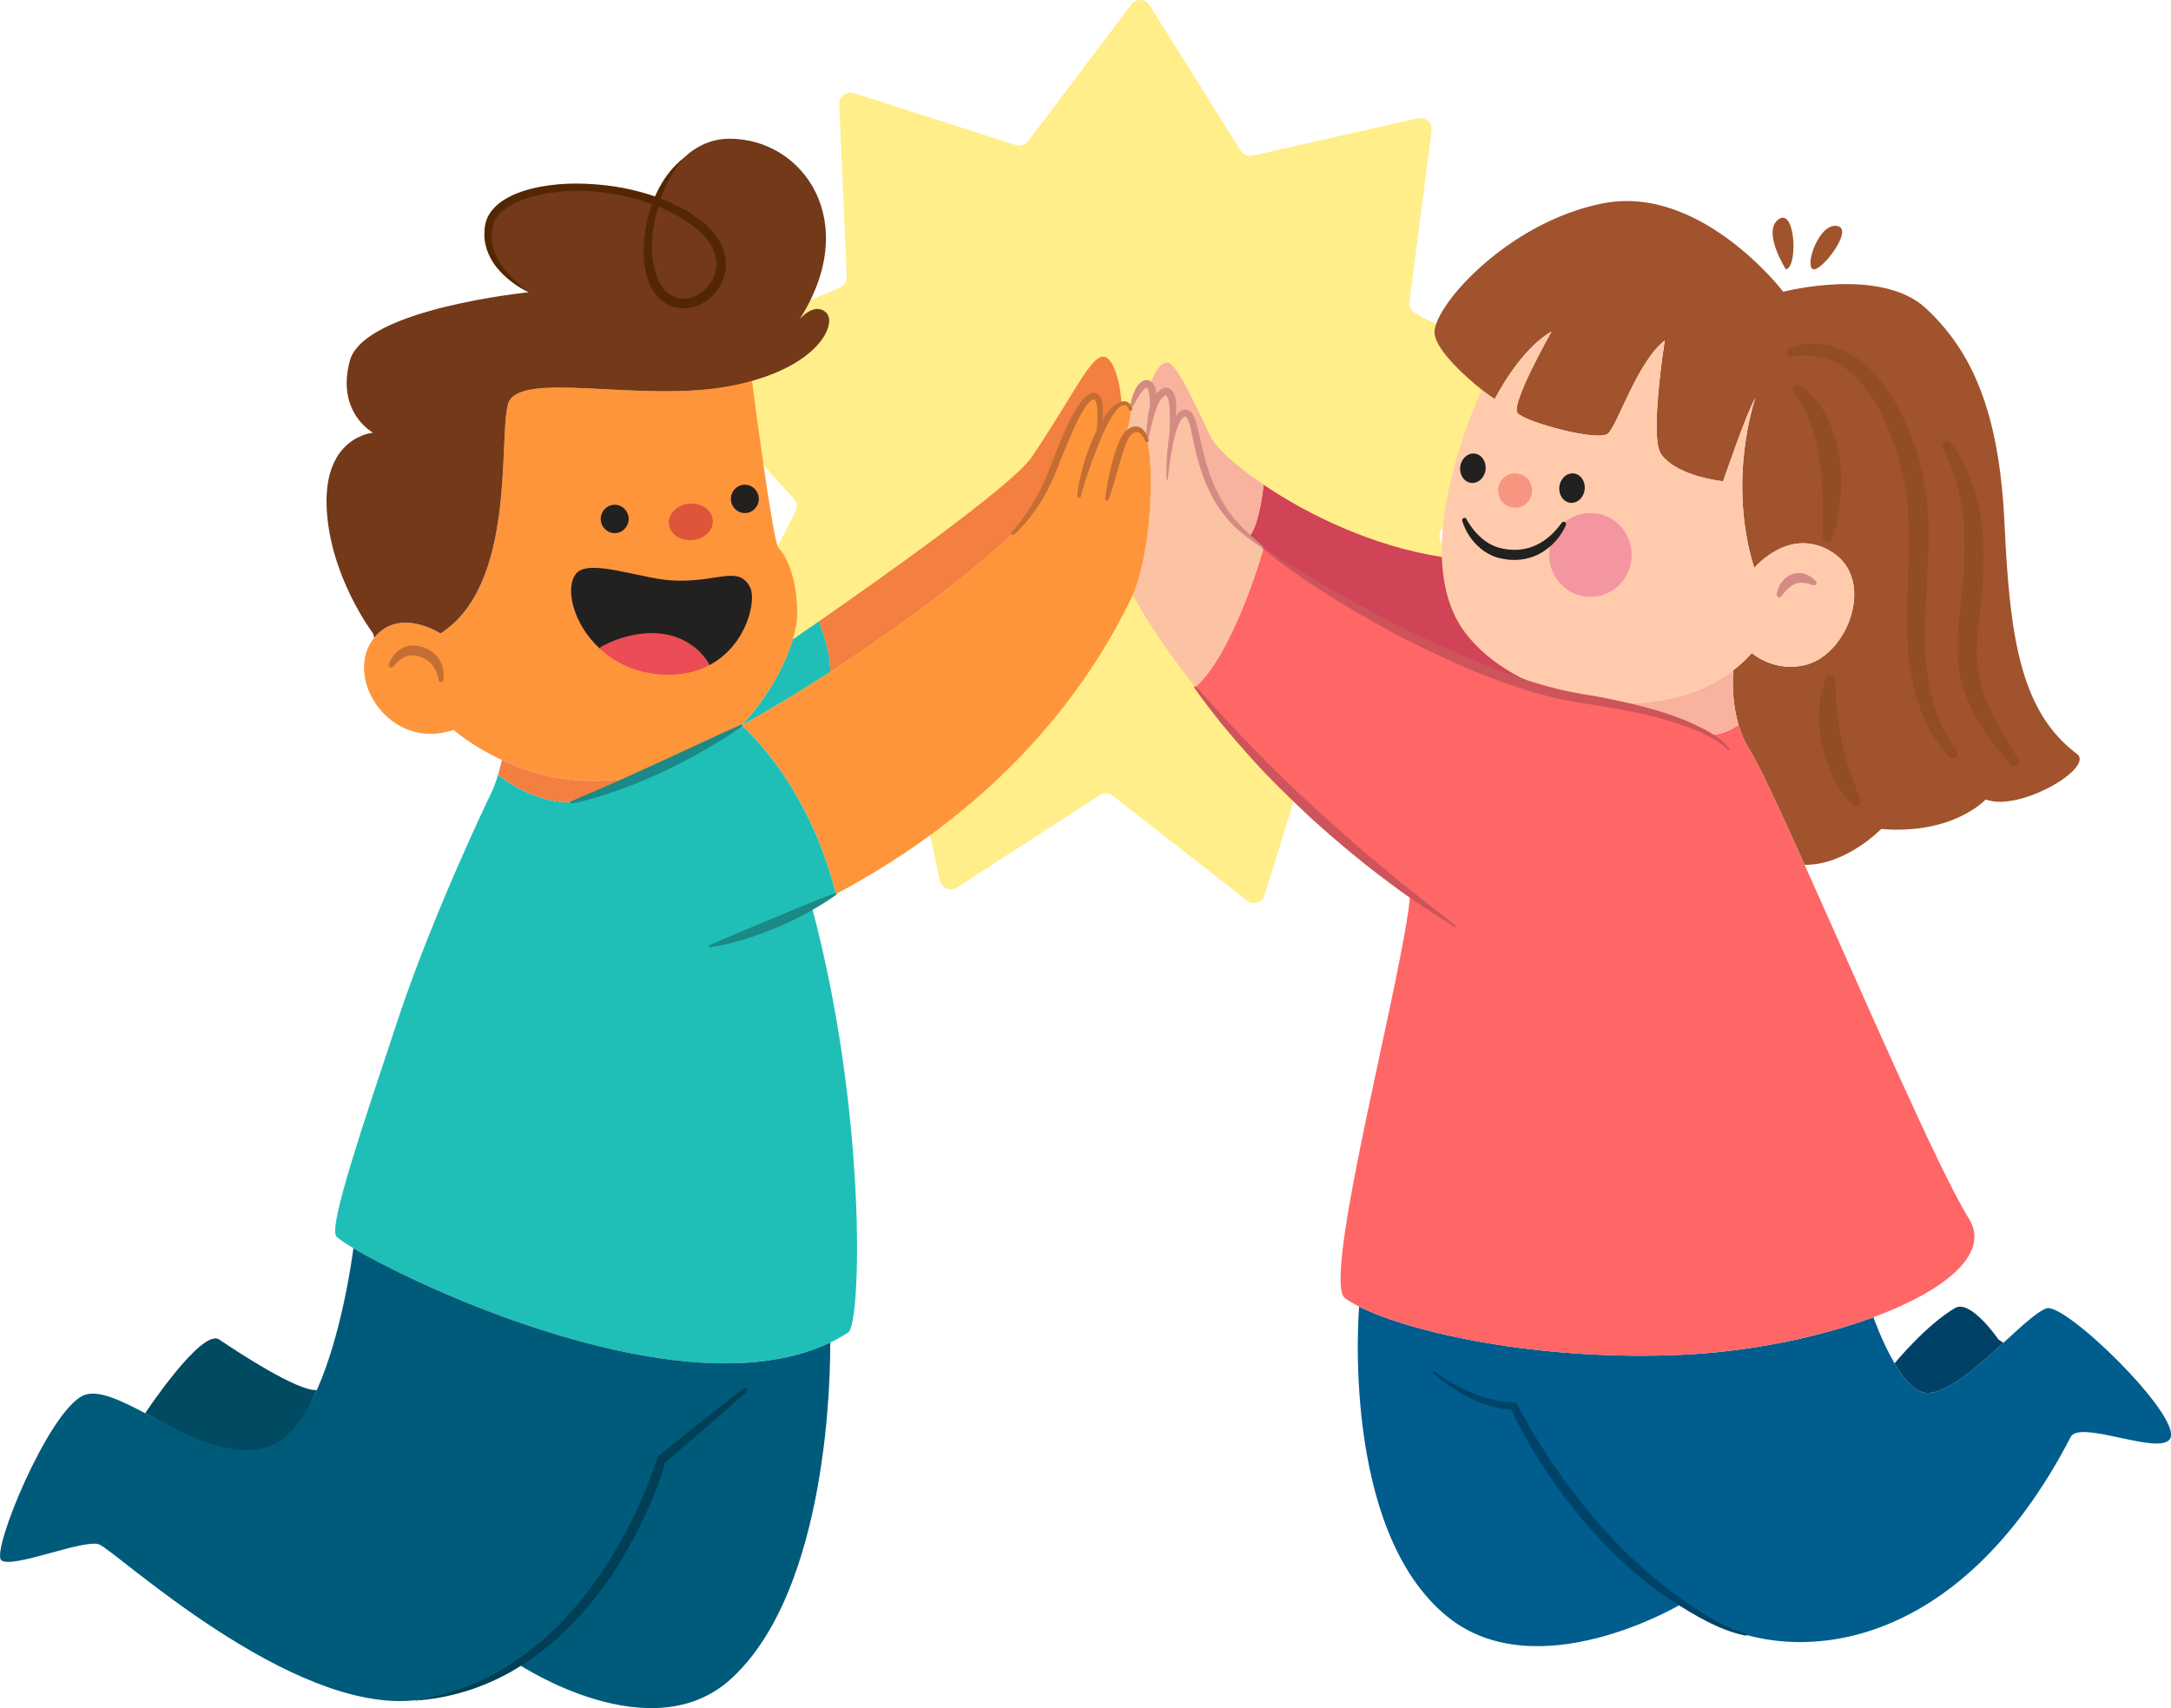 <svg width="122" height="96" viewBox="0 0 122 96" fill="none" xmlns="http://www.w3.org/2000/svg">
<g clip-path="url(#clip0_1471_1629)">
<path d="M57.772 7.939L63.577 0.251C63.841 -0.102 64.373 -0.08 64.603 0.296L69.719 8.469C69.86 8.697 70.129 8.805 70.386 8.748L79.695 6.647C80.121 6.55 80.507 6.914 80.451 7.353L79.201 16.955C79.168 17.223 79.302 17.479 79.532 17.604L87.989 22.075C88.375 22.28 88.443 22.81 88.123 23.112L81.09 29.655C80.894 29.838 80.832 30.123 80.933 30.367L84.581 39.315C84.749 39.725 84.464 40.175 84.027 40.197L74.5 40.613C74.236 40.625 74.007 40.801 73.928 41.057L71.064 50.301C70.936 50.722 70.431 50.888 70.084 50.614L62.524 44.714C62.316 44.549 62.025 44.537 61.806 44.68L53.77 49.885C53.401 50.124 52.913 49.919 52.818 49.487L50.761 40.027C50.705 39.765 50.492 39.565 50.229 39.531L40.775 38.267C40.343 38.21 40.096 37.731 40.298 37.339L44.703 28.75C44.826 28.511 44.787 28.22 44.608 28.027L38.163 20.885C37.866 20.56 37.984 20.036 38.387 19.865L47.197 16.163C47.443 16.061 47.595 15.816 47.584 15.548L47.163 5.872C47.146 5.428 47.561 5.103 47.981 5.234L57.071 8.15C57.323 8.23 57.598 8.144 57.76 7.928L57.772 7.939Z" fill="#FFEE89"/>
<path d="M94.45 90.077L94.361 90.213C94.361 90.213 86.386 94.918 81.359 90.874C75.29 85.988 76.377 73.429 76.377 73.429C79.314 74.91 86.526 76.499 94.484 76.14C98.284 75.97 102.212 75.166 105.277 74.028C105.277 74.028 105.765 75.428 106.466 76.619C106.914 77.388 107.446 78.065 107.995 78.231C109.155 78.584 110.999 76.921 112.58 75.468C113.56 74.569 114.44 73.743 114.984 73.532C116.009 73.133 122.639 79.603 121.955 80.845C121.4 81.847 116.878 79.763 116.362 80.759C110.052 92.964 100.878 93.619 96.143 91.096C95.554 90.783 94.988 90.441 94.45 90.077Z" fill="#005D8E"/>
<path d="M116.716 42.373C117.725 43.136 113.482 45.659 111.588 44.93C111.588 44.93 109.761 46.929 105.715 46.588C105.715 46.588 103.742 48.632 101.411 48.604C99.988 45.431 98.822 42.925 98.301 42.105C98.026 41.672 97.83 41.2 97.696 40.727C97.242 39.184 97.404 37.669 97.404 37.669C97.774 37.384 98.127 37.059 98.447 36.7C98.447 36.7 99.758 37.868 101.585 37.333C103.883 36.649 105.351 32.623 103.02 31.074C100.604 29.473 98.581 31.922 98.581 31.922C97.029 26.945 98.643 22.371 98.643 22.371C98.155 23.163 96.833 27.047 96.833 27.047C96.833 27.047 94.3 26.808 93.358 25.543C92.669 24.627 93.554 19.136 93.554 19.136C92.019 20.315 90.909 23.863 90.371 24.359C89.833 24.854 85.669 23.71 85.277 23.208C84.885 22.701 87.188 18.635 87.188 18.635C85.423 19.632 84.033 22.348 84.005 22.417C83.994 22.439 83.697 22.235 83.276 21.91C82.346 21.169 80.828 19.797 80.626 18.834C80.329 17.439 84.638 12.467 90.125 11.419C95.611 10.377 100.212 16.397 100.212 16.397C100.212 16.397 105.698 14.956 108.243 17.342C110.787 19.729 112.356 23.066 112.647 29.485C112.944 35.903 113.561 39.998 116.716 42.373Z" fill="#A0532C"/>
<path d="M112.305 75.281L112.58 75.468C110.999 76.921 109.156 78.584 107.996 78.231C107.447 78.066 106.914 77.388 106.466 76.619C106.466 76.619 108.214 74.483 109.856 73.515C110.742 72.991 112.305 75.281 112.305 75.281Z" fill="#004168"/>
<path d="M96.104 41.302C97 41.291 97.695 40.727 97.695 40.727C97.83 41.2 98.026 41.673 98.3 42.105C98.822 42.926 99.987 45.431 101.411 48.604C104.549 55.586 108.959 65.809 110.64 68.48C111.879 70.445 109.329 72.524 105.277 74.028C102.212 75.167 98.284 75.97 94.484 76.141C86.526 76.499 79.314 74.91 76.377 73.43C76.064 73.27 75.794 73.111 75.582 72.957C74.209 71.96 78.955 54.407 79.247 50.244C73.536 45.933 69.647 41.758 67.17 38.62C69.372 36.661 71.009 30.8 71.009 30.8C75.032 33.853 83.573 38.455 88.712 39.229C88.734 39.229 88.751 39.229 88.773 39.241C89.171 39.326 89.575 39.389 89.978 39.434C90.006 39.44 90.034 39.446 90.068 39.452C93.358 40.032 95.151 40.756 96.104 41.302Z" fill="#FF6666"/>
<path d="M103.019 31.073C105.35 32.623 103.882 36.649 101.584 37.333C99.757 37.868 98.446 36.7 98.446 36.7C98.126 37.059 97.773 37.384 97.403 37.669C95.392 39.224 92.69 39.73 90.068 39.451C90.034 39.446 90.006 39.44 89.978 39.434C89.597 39.366 89.194 39.303 88.773 39.241C88.751 39.235 88.734 39.235 88.712 39.229C86.094 38.677 83.701 37.361 82.34 35.561C81.443 34.371 81.079 32.873 81.028 31.301C80.888 26.876 83.276 21.91 83.276 21.91C83.696 22.234 83.993 22.439 84.004 22.417C84.032 22.348 85.422 19.632 87.187 18.635C87.187 18.635 84.884 22.701 85.276 23.208C85.668 23.709 89.832 24.854 90.37 24.359C90.908 23.863 92.018 20.315 93.553 19.136C93.553 19.136 92.668 24.627 93.357 25.543C94.299 26.808 96.832 27.047 96.832 27.047C96.832 27.047 98.154 23.163 98.642 22.371C98.642 22.371 97.028 26.945 98.58 31.922C98.58 31.922 100.603 29.473 103.019 31.073Z" fill="#FFCBAC"/>
<path d="M97.404 37.669C97.404 37.669 97.242 39.184 97.695 40.727C97.695 40.727 97.001 41.291 96.104 41.297C95.151 40.756 93.358 40.032 90.068 39.451C92.691 39.73 95.392 39.224 97.404 37.669Z" fill="#F8B29E"/>
<path d="M82.34 35.562C83.702 37.361 86.094 38.677 88.712 39.229C83.573 38.455 75.032 33.853 71.008 30.8C70.717 30.578 70.448 30.367 70.207 30.162C70.807 29.428 71.008 27.241 71.008 27.241C73.452 28.898 77.117 30.703 81.028 31.302C81.079 32.873 81.443 34.371 82.34 35.562Z" fill="#D14357"/>
<path d="M71.008 27.241C71.008 27.241 70.807 29.428 70.207 30.157C69.77 29.792 69.417 29.456 69.176 29.166C66.957 26.512 67.405 23.026 66.553 23.226C66.222 23.3 66.004 23.892 65.858 24.575L65.763 24.558C65.853 24.171 66.195 21.995 65.483 21.995C65.197 22.001 64.962 22.605 64.782 23.248C64.877 22.696 65.001 21.608 64.44 21.568H64.67C64.67 21.568 64.99 20.401 65.589 20.372C66.116 20.349 67.287 23.015 68.038 24.553C68.318 25.128 69.4 26.153 71.008 27.241Z" fill="#F8B29E"/>
<path d="M65.763 24.558L65.859 24.575C66.004 23.892 66.223 23.3 66.553 23.226C67.405 23.026 66.957 26.512 69.176 29.166C69.417 29.456 69.77 29.792 70.207 30.162C70.448 30.367 70.717 30.578 71.009 30.8C71.009 30.8 69.372 36.661 67.17 38.62C65.024 35.903 63.942 33.973 63.656 33.431C64.676 31.057 64.889 26.489 64.463 24.758V24.746C64.48 24.638 64.592 23.938 64.777 23.271C64.777 23.265 64.777 23.26 64.777 23.248C64.956 22.605 65.192 22.001 65.478 21.995C66.189 21.995 65.847 24.171 65.758 24.558H65.763Z" fill="#FBC2A4"/>
<path d="M64.441 21.568C65.002 21.608 64.879 22.696 64.783 23.248C64.783 23.26 64.783 23.265 64.783 23.271C64.598 23.938 64.486 24.638 64.469 24.746C64.363 24.313 64.212 24.057 64.027 24.057C63.674 24.063 63.427 24.228 63.197 24.644C63.27 24.433 63.595 23.505 63.533 22.986C63.533 22.986 63.976 21.534 64.441 21.568Z" fill="#FBC2A4"/>
<path d="M63.191 24.643C63.421 24.228 63.668 24.062 64.021 24.057C64.206 24.057 64.357 24.313 64.463 24.746V24.757C64.889 26.489 64.677 31.056 63.657 33.431C63.617 33.522 63.578 33.608 63.539 33.693C59.319 42.333 52.28 47.442 46.973 50.244C45.387 43.888 41.672 40.767 41.672 40.767C43.37 39.816 45.051 38.796 46.654 37.754C50.997 34.941 54.791 31.99 56.943 29.963C56.943 29.963 58.288 28.681 59.129 26.529C59.84 24.695 60.608 22.775 61.219 22.365C62.205 21.699 61.701 24.518 61.701 24.518C62.093 23.635 62.547 22.878 62.995 22.696C63.018 22.69 63.035 22.679 63.051 22.679C63.371 22.559 63.505 22.718 63.528 22.986C63.589 23.504 63.264 24.433 63.191 24.643Z" fill="#FF953B"/>
<path d="M63.012 22.565L63.051 22.679C63.051 22.679 63.017 22.69 62.995 22.696C62.547 22.878 62.093 23.636 61.701 24.518C61.701 24.518 62.205 21.699 61.219 22.365C60.608 22.776 59.84 24.695 59.128 26.529C58.288 28.681 56.943 29.963 56.943 29.963C54.791 31.991 50.997 34.941 46.654 37.754C46.676 36.552 46.037 34.992 46.037 34.992L45.998 34.935C49.248 32.68 56.909 27.28 57.985 25.68C60.171 22.428 61.118 20.372 61.83 20.076C62.625 19.746 63.012 21.995 63.012 22.565Z" fill="#F37F41"/>
<path d="M36.331 43.472C38.091 42.692 39.895 41.77 41.672 40.767C41.672 40.767 45.388 43.888 46.973 50.244C46.503 50.489 46.049 50.722 45.612 50.933C48.727 62.54 48.403 74.403 47.668 74.882C47.343 75.093 47.007 75.281 46.654 75.451C45.208 76.146 43.549 76.499 41.767 76.596C33.647 77.018 23.1 72.08 19.861 70.149C19.267 69.796 18.914 69.545 18.875 69.443C18.55 68.646 20.315 63.469 22.338 57.363C24.361 51.258 27.6 44.572 27.6 44.572C27.752 44.275 27.886 43.888 27.987 43.546C27.987 43.546 29.842 45.107 32.084 45.101H32.095C33.456 44.674 34.88 44.122 36.331 43.472Z" fill="#1FBFB7"/>
<path d="M46.654 37.754C45.051 38.797 43.37 39.816 41.672 40.767C43.235 39.075 44.149 37.287 44.547 35.937C44.547 35.937 45.107 35.556 45.998 34.935L46.037 34.992C46.037 34.992 46.676 36.553 46.654 37.754Z" fill="#1FBFB7"/>
<path d="M43.75 30.789C44.075 31.119 44.809 32.281 44.798 34.536C44.798 34.907 44.714 35.385 44.546 35.937C44.148 37.287 43.235 39.075 41.671 40.767C39.895 41.769 38.09 42.692 36.331 43.472C33.035 44.395 30.161 43.626 28.199 42.709C26.501 41.923 25.487 41.023 25.487 41.023C21.861 42.254 19.244 38.028 21.032 35.835C22.449 34.092 24.753 35.601 24.753 35.601C29.012 32.89 28.014 24.718 28.541 22.73C29.062 20.737 35.983 22.662 41.01 21.699L42.26 21.409C42.26 21.409 43.425 30.459 43.75 30.789Z" fill="#FF953B"/>
<path d="M46.653 75.451C45.207 76.146 43.549 76.499 41.767 76.596C33.646 77.017 23.099 72.08 19.86 70.149C19.759 70.929 19.165 75.081 17.804 78.122C17.103 79.677 16.089 80.543 14.946 80.919C12.777 81.631 10.305 80.543 8.159 79.421C6.713 78.663 5.464 78.071 4.673 78.43C2.718 79.324 -0.516 87.189 0.072 87.685C0.661 88.186 4.673 86.494 5.559 86.791C6.439 87.092 16.319 96.359 23.374 95.55C25.582 95.294 27.476 94.536 29.09 93.5C29.337 93.665 36.611 98.426 41.077 94.354C46.586 89.336 46.67 77.052 46.653 75.451Z" fill="#005B7B"/>
<path d="M46.413 17.553C45.779 16.983 45.006 17.86 44.933 17.946C48.452 12.438 45.124 7.797 41.01 7.797C38.987 7.797 37.575 9.426 36.886 11.311C32.873 9.796 28.003 10.565 27.493 12.575C26.905 14.899 29.712 16.425 29.712 16.425C29.712 16.425 20.443 17.354 19.659 20.275C18.874 23.191 20.965 24.319 20.965 24.319C20.965 24.319 18.224 24.518 18.353 28.437C18.488 32.349 20.965 35.601 20.965 35.601L21.032 35.835C22.45 34.092 24.753 35.601 24.753 35.601C29.012 32.89 28.014 24.718 28.541 22.73C29.062 20.737 35.983 22.662 41.01 21.699C46.037 20.737 47.079 18.151 46.413 17.553Z" fill="#733918"/>
<path d="M28.199 42.709C30.161 43.626 33.036 44.395 36.331 43.472C34.879 44.121 33.456 44.674 32.094 45.101H32.083C29.841 45.107 27.986 43.546 27.986 43.546C28.121 43.091 28.199 42.715 28.199 42.715V42.709Z" fill="#F37F41"/>
<path d="M12.317 75.281C13.293 75.941 16.728 78.208 17.804 78.122C17.103 79.677 16.201 80.942 15.058 81.317C12.889 82.029 10.306 80.543 8.159 79.421C8.159 79.421 11.337 74.626 12.317 75.281Z" fill="#004A62"/>
<path d="M56.869 29.889C57.492 29.194 58.013 28.391 58.444 27.554C58.876 26.722 59.161 25.805 59.537 24.917C59.722 24.473 59.918 24.028 60.137 23.596C60.361 23.163 60.574 22.724 60.955 22.343C61.061 22.252 61.168 22.16 61.319 22.109C61.398 22.086 61.498 22.069 61.599 22.109C61.7 22.143 61.779 22.217 61.823 22.291C61.98 22.582 61.969 22.832 61.975 23.083C61.964 23.584 61.891 24.063 61.79 24.541C61.779 24.598 61.728 24.632 61.672 24.621C61.622 24.609 61.588 24.558 61.594 24.507C61.655 24.034 61.689 23.556 61.666 23.089C61.655 22.867 61.627 22.61 61.538 22.485C61.487 22.428 61.498 22.439 61.425 22.456C61.353 22.479 61.269 22.548 61.201 22.616C60.916 22.929 60.697 23.362 60.49 23.778C60.288 24.205 60.097 24.643 59.918 25.082C59.537 25.953 59.245 26.876 58.764 27.736C58.287 28.585 57.71 29.371 56.998 30.037C56.959 30.077 56.892 30.071 56.858 30.031C56.825 29.991 56.825 29.934 56.858 29.895L56.869 29.889Z" fill="#C46E34"/>
<path d="M32.072 45.044C32.879 44.691 33.686 44.355 34.482 44.002L36.869 42.92L39.251 41.821C40.047 41.45 40.837 41.074 41.649 40.727C41.672 40.716 41.705 40.727 41.717 40.755C41.728 40.778 41.717 40.801 41.7 40.818C40.982 41.336 40.226 41.792 39.458 42.231C38.696 42.675 37.906 43.068 37.104 43.444C36.303 43.808 35.49 44.156 34.655 44.44C33.826 44.731 32.98 44.993 32.111 45.164C32.078 45.169 32.05 45.147 32.044 45.118C32.044 45.09 32.055 45.061 32.078 45.05L32.072 45.044Z" fill="#1B8985"/>
<path d="M39.856 53.126C41.033 52.608 42.21 52.123 43.386 51.628L45.152 50.893C45.74 50.648 46.334 50.404 46.951 50.199C46.979 50.187 47.007 50.199 47.012 50.227C47.018 50.25 47.012 50.273 46.995 50.284C45.936 51.036 44.793 51.651 43.599 52.146C42.406 52.636 41.178 53.057 39.889 53.234C39.856 53.234 39.828 53.217 39.822 53.183C39.822 53.154 39.834 53.132 39.861 53.12L39.856 53.126Z" fill="#1B8985"/>
<path d="M23.375 95.55C25.044 95.282 26.653 94.713 28.11 93.887C29.556 93.033 30.861 91.956 31.988 90.709C33.114 89.456 34.067 88.055 34.902 86.586C35.726 85.111 36.41 83.539 36.931 81.944V81.933C36.953 81.881 36.981 81.841 37.015 81.813L39.38 79.911L41.767 78.037C41.823 77.986 41.907 77.997 41.952 78.06C41.997 78.117 41.986 78.196 41.935 78.248L39.643 80.252L37.329 82.229L37.413 82.098C36.931 83.784 36.213 85.361 35.378 86.876C34.543 88.391 33.535 89.815 32.341 91.068C32.05 91.387 31.724 91.671 31.416 91.979C31.102 92.275 30.755 92.537 30.43 92.816C29.735 93.323 29.023 93.813 28.256 94.2C26.731 94.986 25.05 95.453 23.363 95.573L23.375 95.55Z" fill="#003F55"/>
<path d="M70.981 30.84C70.532 30.527 70.09 30.219 69.669 29.86C69.249 29.507 68.874 29.08 68.554 28.625C67.91 27.708 67.517 26.637 67.237 25.572L66.884 23.971C66.851 23.84 66.817 23.721 66.767 23.607C66.722 23.499 66.654 23.413 66.632 23.408C66.559 23.362 66.363 23.556 66.268 23.784C66.055 24.245 65.943 24.792 65.847 25.321C65.747 25.857 65.685 26.398 65.618 26.939C65.618 26.962 65.601 26.973 65.579 26.973C65.562 26.973 65.545 26.956 65.545 26.933C65.545 25.834 65.567 24.729 65.954 23.635C66.01 23.499 66.077 23.362 66.189 23.231C66.302 23.106 66.492 22.975 66.733 23.037C66.968 23.123 67.041 23.311 67.109 23.442C67.17 23.584 67.215 23.721 67.249 23.858C67.394 24.404 67.495 24.934 67.635 25.452C67.882 26.5 68.263 27.514 68.829 28.414C69.373 29.336 70.213 30.026 71.02 30.749C71.037 30.766 71.043 30.794 71.026 30.811C71.009 30.829 70.986 30.834 70.964 30.823L70.981 30.84Z" fill="#D38B83"/>
<path d="M64.418 24.752C64.418 24.234 64.452 23.721 64.542 23.208C64.587 22.946 64.659 22.69 64.777 22.434C64.895 22.183 65.108 21.927 65.399 21.802C65.422 21.79 65.45 21.785 65.472 21.785H65.478C65.674 21.779 65.87 21.927 65.937 22.069C66.016 22.212 66.049 22.343 66.072 22.474C66.111 22.736 66.105 22.981 66.088 23.231C66.072 23.476 66.032 23.715 65.982 23.954L65.892 24.308L65.842 24.484L65.808 24.57L65.791 24.61L65.78 24.632C65.78 24.632 65.803 24.632 65.735 24.678C65.713 24.678 65.696 24.661 65.696 24.638C65.696 24.615 65.713 24.598 65.735 24.598C65.674 24.632 65.719 24.604 65.707 24.604V24.581V24.535V24.444L65.724 24.268L65.735 23.915C65.747 23.681 65.747 23.442 65.741 23.214C65.73 22.986 65.719 22.753 65.674 22.542C65.629 22.326 65.534 22.172 65.472 22.2L65.556 22.183C65.192 22.331 65.018 22.815 64.872 23.282C64.732 23.761 64.631 24.262 64.497 24.758C64.491 24.78 64.463 24.797 64.441 24.792C64.424 24.792 64.407 24.769 64.407 24.746L64.418 24.752Z" fill="#D38B83"/>
<path d="M63.488 22.975C63.522 22.628 63.617 22.291 63.757 21.967C63.836 21.807 63.919 21.642 64.088 21.494C64.166 21.426 64.301 21.346 64.463 21.363C64.609 21.369 64.754 21.471 64.816 21.58C64.951 21.79 64.968 21.984 64.979 22.166C64.99 22.349 64.979 22.525 64.951 22.702C64.906 23.049 64.816 23.379 64.698 23.704C64.693 23.721 64.671 23.732 64.648 23.727C64.631 23.727 64.626 23.704 64.626 23.693V22.684C64.614 22.371 64.592 21.995 64.48 21.83C64.452 21.796 64.446 21.802 64.424 21.79C64.424 21.79 64.39 21.79 64.345 21.825C64.256 21.893 64.155 22.024 64.071 22.155C63.892 22.417 63.74 22.719 63.566 23.009C63.555 23.032 63.527 23.038 63.505 23.026C63.488 23.015 63.482 22.998 63.482 22.981L63.488 22.975Z" fill="#D38B83"/>
<path d="M67.214 38.586C68.318 39.827 69.434 41.052 70.594 42.231C71.754 43.41 72.93 44.566 74.163 45.665C75.374 46.793 76.629 47.858 77.901 48.917C79.162 49.982 80.49 50.967 81.774 52.015C81.796 52.032 81.802 52.061 81.785 52.084C81.768 52.106 81.74 52.106 81.718 52.095C81.017 51.651 80.334 51.184 79.639 50.734C78.949 50.273 78.282 49.771 77.621 49.276C76.299 48.273 75.026 47.197 73.788 46.087C72.572 44.947 71.373 43.791 70.257 42.55C69.703 41.929 69.159 41.297 68.627 40.653C68.111 39.998 67.596 39.343 67.119 38.66C67.102 38.631 67.108 38.597 67.13 38.574C67.153 38.557 67.186 38.563 67.209 38.586H67.214Z" fill="#CD545A"/>
<path d="M80.642 77.092C81.292 77.581 82.01 77.992 82.76 78.293C83.136 78.447 83.517 78.567 83.909 78.658C84.296 78.755 84.694 78.794 85.086 78.812C85.165 78.812 85.232 78.863 85.265 78.925C85.977 80.304 86.806 81.636 87.698 82.901C88.605 84.159 89.581 85.367 90.64 86.5C91.699 87.628 92.865 88.653 94.097 89.576C95.364 90.453 96.63 91.37 98.121 91.825C98.149 91.831 98.16 91.86 98.155 91.888C98.149 91.911 98.121 91.928 98.093 91.922C96.552 91.603 95.185 90.749 93.868 89.912C92.562 89.04 91.351 88.015 90.259 86.876C89.155 85.749 88.157 84.518 87.26 83.22C86.364 81.916 85.54 80.572 84.879 79.119L85.058 79.245C84.632 79.205 84.212 79.148 83.808 79.028C83.405 78.914 83.007 78.772 82.632 78.578C81.881 78.208 81.174 77.752 80.558 77.183C80.536 77.16 80.53 77.12 80.558 77.097C80.581 77.075 80.614 77.069 80.636 77.092H80.642Z" fill="#004369"/>
<path d="M97.074 42.14C96.85 41.872 96.524 41.667 96.211 41.485C95.891 41.302 95.555 41.149 95.213 41.006C94.529 40.727 93.818 40.517 93.106 40.323C92.389 40.135 91.666 39.981 90.937 39.844C90.209 39.708 89.469 39.605 88.74 39.491H88.718L88.656 39.474H88.679C87.026 39.218 85.44 38.711 83.887 38.136C82.341 37.544 80.839 36.849 79.359 36.114C77.88 35.374 76.445 34.553 75.038 33.688C73.632 32.822 72.264 31.882 70.976 30.84C70.953 30.823 70.953 30.789 70.97 30.772C70.987 30.749 71.015 30.749 71.037 30.76C72.393 31.7 73.806 32.543 75.229 33.358C76.658 34.172 78.115 34.924 79.583 35.647C81.057 36.365 82.559 37.02 84.083 37.606C85.602 38.193 87.16 38.705 88.752 38.973H88.774L88.836 38.99H88.813C89.559 39.104 90.287 39.235 91.021 39.4C91.755 39.56 92.484 39.742 93.201 39.958C93.924 40.175 94.63 40.437 95.314 40.756C95.986 41.092 96.681 41.433 97.174 42.066C97.197 42.094 97.191 42.128 97.163 42.151C97.141 42.168 97.102 42.168 97.085 42.145L97.074 42.134V42.14Z" fill="#CD545A"/>
<path d="M62.104 28.015C62.183 27.434 62.284 26.859 62.424 26.29C62.496 26.005 62.564 25.72 62.659 25.435C62.754 25.156 62.85 24.871 63.001 24.598L62.99 24.621C63.074 24.427 63.186 24.296 63.32 24.177C63.455 24.063 63.634 23.96 63.847 23.966C64.066 23.971 64.239 24.12 64.335 24.262C64.441 24.404 64.497 24.564 64.548 24.723C64.564 24.774 64.536 24.831 64.486 24.854C64.441 24.871 64.391 24.849 64.368 24.803C64.301 24.661 64.234 24.53 64.144 24.433C64.054 24.33 63.954 24.273 63.858 24.285C63.662 24.285 63.421 24.547 63.354 24.752V24.763L63.343 24.774C63.119 25.27 62.984 25.845 62.816 26.392C62.665 26.95 62.496 27.508 62.3 28.061C62.284 28.112 62.222 28.14 62.172 28.123C62.127 28.106 62.099 28.061 62.104 28.015Z" fill="#C46E34"/>
<path d="M63.533 23.089C63.505 23.089 63.449 23.06 63.437 23.026V23.015L63.426 22.998L63.415 22.975L63.398 22.935C63.398 22.935 63.376 22.884 63.359 22.861C63.331 22.815 63.292 22.787 63.252 22.776C63.174 22.747 63.051 22.77 62.961 22.844C62.765 22.98 62.619 23.203 62.479 23.413C62.21 23.858 61.986 24.347 61.784 24.843C61.582 25.338 61.386 25.84 61.218 26.352C61.044 26.859 60.865 27.377 60.742 27.884V27.895C60.725 27.953 60.675 27.981 60.618 27.97C60.574 27.958 60.54 27.913 60.54 27.867C60.574 27.292 60.714 26.768 60.854 26.233C61.011 25.709 61.184 25.185 61.403 24.678C61.622 24.171 61.868 23.67 62.21 23.22C62.378 22.998 62.58 22.776 62.849 22.639C62.989 22.582 63.146 22.514 63.325 22.582C63.409 22.616 63.482 22.679 63.527 22.747C63.549 22.781 63.566 22.815 63.583 22.855L63.605 22.907L63.617 22.929C63.617 22.929 63.617 22.941 63.617 22.935C63.605 22.907 63.561 22.878 63.533 22.884C63.589 22.884 63.633 22.929 63.633 22.986C63.633 23.043 63.589 23.089 63.533 23.089Z" fill="#C46E34"/>
<path d="M35.328 29.166C35.328 29.604 34.975 29.963 34.543 29.963C34.112 29.963 33.759 29.604 33.759 29.166C33.759 28.727 34.112 28.368 34.543 28.368C34.975 28.368 35.328 28.727 35.328 29.166Z" fill="#232020"/>
<path d="M42.641 28.038C42.641 28.477 42.288 28.835 41.857 28.835C41.425 28.835 41.072 28.477 41.072 28.038C41.072 27.599 41.425 27.241 41.857 27.241C42.288 27.241 42.641 27.599 42.641 28.038Z" fill="#232020"/>
<path d="M40.058 29.234C40.103 29.798 39.582 30.305 38.898 30.356C38.214 30.407 37.626 29.991 37.587 29.427C37.542 28.864 38.063 28.357 38.747 28.305C39.43 28.254 40.019 28.67 40.058 29.234Z" fill="#DE5539"/>
<path d="M21.85 37.338C21.973 36.968 22.214 36.655 22.573 36.444C22.932 36.228 23.408 36.239 23.761 36.37C24.131 36.484 24.49 36.735 24.697 37.088C24.904 37.441 24.977 37.834 24.91 38.221C24.899 38.295 24.826 38.346 24.753 38.329C24.697 38.318 24.652 38.272 24.647 38.221V38.204C24.59 37.902 24.473 37.595 24.294 37.373C24.109 37.156 23.873 36.997 23.593 36.911C23.307 36.814 23.049 36.803 22.792 36.9C22.539 36.997 22.293 37.219 22.097 37.458L22.085 37.469C22.041 37.526 21.957 37.538 21.895 37.486C21.85 37.452 21.833 37.39 21.85 37.338Z" fill="#C46E34"/>
<path d="M36.992 35.601C39.116 35.767 39.873 37.378 39.873 37.378C39.116 37.783 38.158 38.005 36.964 37.891C35.58 37.76 34.493 37.185 33.697 36.444L33.764 36.364C33.764 36.364 35.227 35.465 36.992 35.601Z" fill="#EB4C56"/>
<path d="M42.154 33.01C42.518 33.733 41.974 36.262 39.873 37.378C39.873 37.378 39.116 35.766 36.992 35.601C35.227 35.465 33.764 36.364 33.764 36.364L33.697 36.444C32.167 35.026 31.73 32.981 32.392 32.218C33.109 31.387 35.972 32.503 37.715 32.617C40.26 32.782 41.498 31.717 42.154 33.01Z" fill="#232020"/>
<path d="M99.836 33.42C99.864 33.175 99.959 32.964 100.094 32.759C100.228 32.554 100.43 32.383 100.682 32.281C100.929 32.19 101.22 32.173 101.456 32.27C101.579 32.304 101.674 32.372 101.781 32.429C101.876 32.503 101.965 32.577 102.044 32.657C102.094 32.714 102.094 32.799 102.044 32.85C102.01 32.885 101.96 32.896 101.915 32.885H101.898C101.696 32.828 101.517 32.765 101.349 32.754C101.175 32.731 101.03 32.754 100.89 32.811C100.749 32.862 100.615 32.964 100.48 33.084C100.346 33.204 100.223 33.363 100.094 33.511L100.083 33.523C100.032 33.58 99.948 33.591 99.892 33.54C99.858 33.511 99.841 33.46 99.847 33.414L99.836 33.42Z" fill="#D38B83"/>
<path d="M83.462 26.506C83.355 26.95 82.957 27.229 82.576 27.121C82.195 27.013 81.971 26.569 82.077 26.124C82.184 25.68 82.582 25.401 82.963 25.509C83.344 25.617 83.568 26.062 83.462 26.506Z" fill="#232020"/>
<path d="M89.032 27.622C88.925 28.067 88.527 28.346 88.146 28.237C87.765 28.129 87.541 27.685 87.648 27.241C87.754 26.797 88.152 26.517 88.533 26.626C88.914 26.734 89.138 27.178 89.032 27.622Z" fill="#232020"/>
<path d="M86.078 27.719C86 28.243 85.512 28.608 84.991 28.522C84.475 28.442 84.117 27.947 84.201 27.417C84.279 26.893 84.767 26.529 85.288 26.614C85.803 26.694 86.162 27.189 86.078 27.719Z" fill="#F69580"/>
<path d="M91.682 31.415C91.806 30.122 90.875 28.966 89.598 28.841C88.326 28.716 87.188 29.661 87.065 30.96C86.941 32.252 87.872 33.409 89.149 33.534C90.421 33.659 91.559 32.714 91.682 31.415Z" fill="#F496A1"/>
<path d="M100.357 15.138C100.357 15.138 98.984 12.98 99.965 12.313C100.895 11.681 101.046 15.03 100.357 15.138Z" fill="#A0532C"/>
<path d="M101.904 15.132C101.366 15.018 102.235 12.421 103.294 12.712C104.14 12.945 102.381 15.235 101.904 15.132Z" fill="#A0532C"/>
<path d="M29.713 16.425C29.08 16.129 28.502 15.702 28.026 15.167C27.55 14.631 27.208 13.914 27.219 13.145C27.219 12.775 27.281 12.37 27.499 12.029C27.712 11.693 28.004 11.436 28.312 11.237C28.939 10.844 29.634 10.639 30.329 10.502C31.725 10.235 33.142 10.28 34.532 10.479C35.916 10.696 37.289 11.112 38.528 11.818C38.842 11.983 39.128 12.216 39.425 12.421C39.576 12.524 39.694 12.672 39.828 12.797C39.963 12.923 40.097 13.054 40.198 13.219C40.663 13.8 40.926 14.637 40.725 15.417C40.534 16.192 39.974 16.835 39.268 17.154C38.903 17.285 38.506 17.388 38.102 17.302C38.001 17.285 37.9 17.274 37.805 17.24L37.531 17.114C37.334 17.046 37.205 16.887 37.048 16.767C36.892 16.642 36.796 16.465 36.679 16.311C36.595 16.141 36.488 15.97 36.438 15.787C36.376 15.611 36.314 15.429 36.286 15.246C36.242 15.064 36.219 14.882 36.202 14.7C36.129 13.965 36.191 13.236 36.337 12.536C36.628 11.14 37.295 9.756 38.416 8.885C37.514 9.961 36.998 11.277 36.752 12.615C36.634 13.287 36.6 13.976 36.69 14.643C36.785 15.298 36.992 15.964 37.43 16.374C37.855 16.801 38.5 16.887 39.06 16.642C39.615 16.391 40.052 15.873 40.198 15.281C40.361 14.688 40.176 14.045 39.789 13.532C39.71 13.39 39.593 13.276 39.475 13.162C39.357 13.054 39.257 12.917 39.116 12.826C38.842 12.638 38.595 12.416 38.293 12.256C37.127 11.567 35.816 11.129 34.476 10.901C33.137 10.662 31.747 10.667 30.424 10.929C29.769 11.066 29.113 11.277 28.564 11.63C28.289 11.801 28.043 12.011 27.875 12.268C27.701 12.513 27.662 12.837 27.634 13.162C27.595 13.487 27.679 13.806 27.774 14.119C27.892 14.426 28.054 14.722 28.25 15.002C28.654 15.548 29.158 16.032 29.73 16.431L29.713 16.425Z" fill="#542704"/>
<path d="M82.413 29.183C82.682 29.672 83.058 30.122 83.501 30.43C83.943 30.743 84.464 30.88 85.008 30.897C85.54 30.92 86.073 30.794 86.543 30.521C87.014 30.259 87.429 29.843 87.754 29.388L87.765 29.376C87.81 29.314 87.894 29.302 87.95 29.348C88.001 29.388 88.017 29.456 87.995 29.513C87.737 30.094 87.334 30.584 86.807 30.942C86.286 31.313 85.63 31.489 84.991 31.466C84.829 31.466 84.672 31.444 84.52 31.415C84.364 31.392 84.207 31.358 84.055 31.307C83.753 31.199 83.461 31.045 83.215 30.834C82.716 30.424 82.363 29.889 82.172 29.279C82.15 29.205 82.189 29.131 82.262 29.109C82.324 29.091 82.385 29.114 82.419 29.171V29.183H82.413Z" fill="#232020"/>
<path d="M100.57 19.558C101.714 19.091 103.025 19.341 104.067 19.945C105.115 20.577 105.889 21.545 106.477 22.559C107.631 24.587 108.265 26.916 108.366 29.251C108.438 31.58 108.147 33.83 108.175 36.028C108.186 37.128 108.304 38.221 108.579 39.269C108.836 40.323 109.285 41.319 109.94 42.174C110.03 42.293 110.013 42.464 109.895 42.555C109.789 42.641 109.632 42.629 109.537 42.532C108.719 41.69 108.164 40.613 107.794 39.502C107.435 38.38 107.262 37.219 107.194 36.062C107.065 33.745 107.368 31.489 107.245 29.297C107.183 27.115 106.612 24.968 105.614 23.049C105.121 22.098 104.482 21.226 103.636 20.657C102.806 20.07 101.73 19.802 100.75 20.07C100.61 20.11 100.458 20.025 100.425 19.877C100.391 19.74 100.458 19.603 100.582 19.552L100.57 19.558Z" fill="#924D25"/>
<path d="M109.626 24.889C110.606 26.181 111.144 27.788 111.346 29.394C111.565 31 111.464 32.634 111.279 34.195C111.094 35.744 110.932 37.236 111.357 38.62C111.767 40.021 112.596 41.331 113.409 42.658C113.487 42.783 113.448 42.954 113.324 43.034C113.212 43.108 113.061 43.079 112.977 42.977C111.985 41.786 110.971 40.517 110.416 38.933C110.13 38.147 110.012 37.287 110.001 36.467C109.99 35.641 110.085 34.844 110.164 34.064C110.354 32.52 110.466 31.011 110.354 29.502C110.237 28.004 109.9 26.517 109.177 25.19C109.105 25.059 109.149 24.894 109.278 24.82C109.396 24.752 109.542 24.786 109.62 24.889H109.626Z" fill="#924D25"/>
<path d="M101.181 21.693C101.859 22.132 102.358 22.798 102.706 23.504C103.053 24.216 103.26 24.985 103.372 25.76C103.585 27.309 103.423 28.864 102.969 30.305C102.924 30.447 102.773 30.527 102.627 30.481C102.515 30.447 102.442 30.339 102.437 30.225C102.431 29.479 102.448 28.756 102.425 28.038C102.403 27.326 102.369 26.614 102.263 25.925C102.168 25.236 102.011 24.558 101.792 23.909C101.557 23.271 101.271 22.644 100.839 22.115L100.828 22.103C100.733 21.989 100.75 21.813 100.867 21.716C100.957 21.636 101.086 21.636 101.181 21.693Z" fill="#924D25"/>
<path d="M103.12 38.238C103.165 39.423 103.254 40.545 103.495 41.656C103.725 42.766 104.095 43.831 104.543 44.925C104.599 45.067 104.532 45.232 104.398 45.289C104.291 45.335 104.173 45.306 104.101 45.227C103.226 44.327 102.677 43.131 102.403 41.895C102.145 40.653 102.162 39.332 102.593 38.147C102.644 38.005 102.8 37.931 102.941 37.982C103.047 38.022 103.114 38.124 103.12 38.233V38.238Z" fill="#924D25"/>
</g>
<defs>
<clipPath id="clip0_1471_1629">
<rect width="122" height="96" fill="white"/>
</clipPath>
</defs>
</svg>
